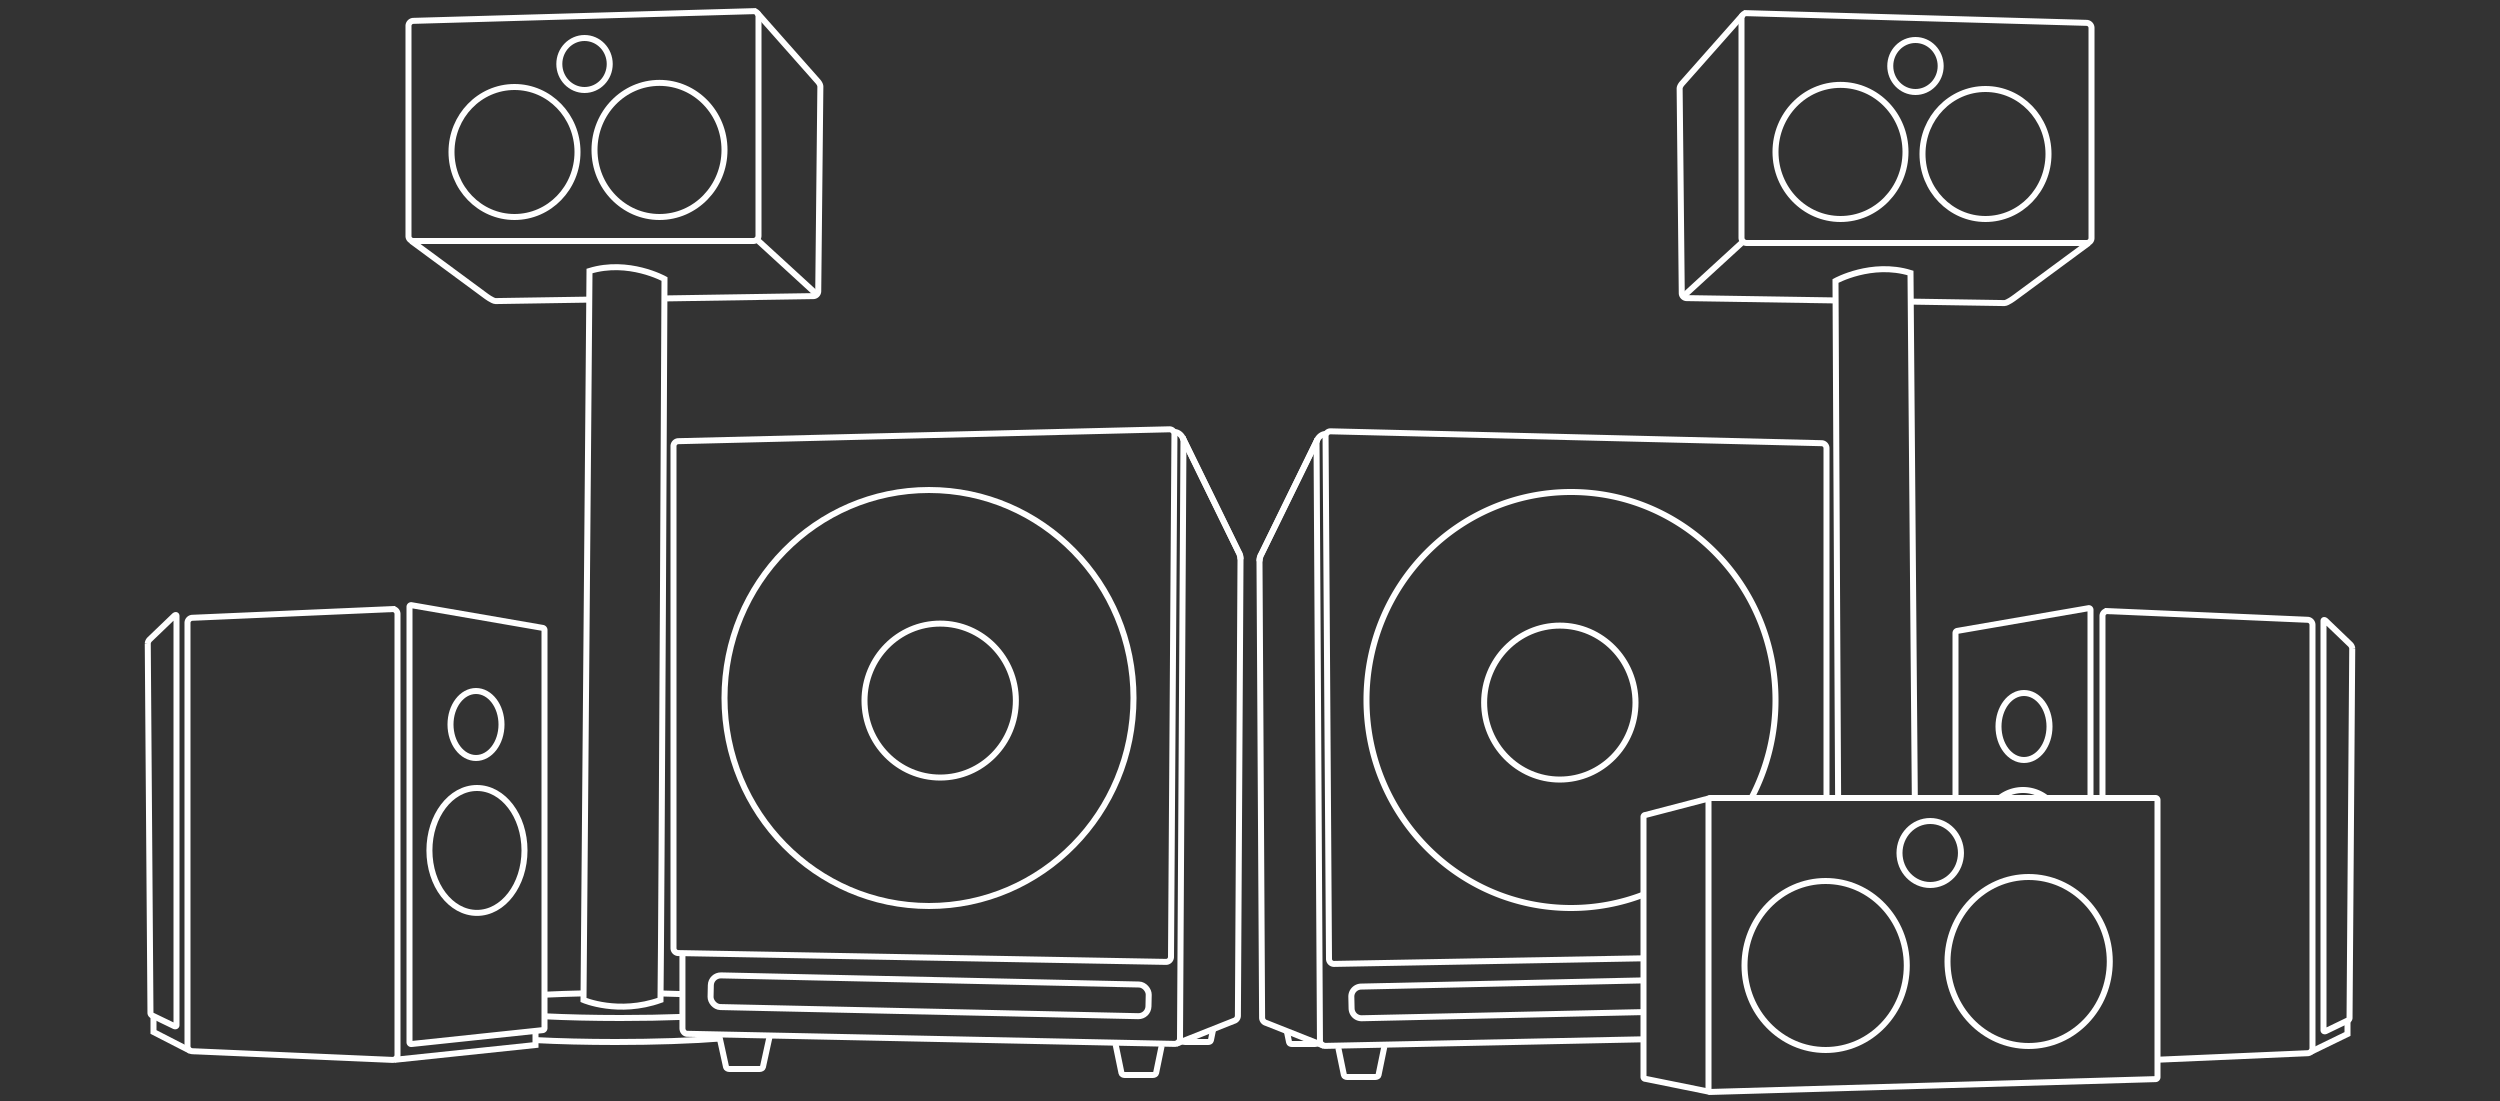 <svg id="System_6_THX" data-name="System 6 THX" xmlns="http://www.w3.org/2000/svg" viewBox="0 0 2500 1101"><rect x="0" y="0" width="2500" height="1101" fill="#333333" stroke="none"/><defs><style>.cls-1{fill:none;stroke:#fff;stroke-miterlimit:10;stroke-width:6px;}</style></defs><title>PDS_Lieferumfang_System-6.THX</title><path class="cls-1" d="M1165.86,961.89l-487.6-8.82a4.89,4.89,0,0,1-4.76-4.89v-502a5,5,0,0,1,4.79-5l491-11.88a5,5,0,0,1,5.16,4.94L1171,957A5,5,0,0,1,1165.86,961.89Z"/><path class="cls-1" d="M1174.31,432c5.19,0,9.18,5.45,9.16,8.65L1180,1038.28a5.36,5.36,0,0,1-5.19,5.61l-487.6-10.09c-2.63-.05-4.76-2.56-4.76-5.59V953.15"/><path class="cls-1" d="M1176.16,1043.78l57.74-22.89a5.43,5.43,0,0,0,4-5.28l2.61-456.29a11,11,0,0,0-1.94-7.32l-56.12-114.76"/><ellipse class="cls-1" cx="929" cy="698" rx="204.5" ry="208"/><ellipse class="cls-1" cx="940.18" cy="700.58" rx="75.68" ry="76.98"/><path class="cls-1" d="M1240.47,559.32a18.07,18.07,0,0,0-1.94-7.32l-56.12-114.76"/><rect class="cls-1" x="710.59" y="980" width="438" height="31.68" rx="10" ry="10" transform="translate(22 -20.09) rotate(1.25)"/><path class="cls-1" d="M769.83,1035.52l-6.92,31.61c-.23,1-1.76,1.88-3.41,1.88h-30c-1.65,0-3.18-.84-3.41-1.88l-7.15-32.66"/><path class="cls-1" d="M1161.69,1045.78l-5.62,27.34c-.21,1-1.65,1.88-3.2,1.88h-28.18c-1.55,0-3-.84-3.2-1.88l-5.86-28.49"/><path class="cls-1" d="M1213.21,1029.09l-2.34,11.36c-.18.86-1.36,1.55-2.63,1.55h-23.17c-1.27,0-2.46-.69-2.63-1.55"/><path class="cls-1" d="M392.29,1059.9l-200-8.69a5.12,5.12,0,0,1-4.8-5.1V622.89a5.12,5.12,0,0,1,4.8-5.1l200-8.69A4.9,4.9,0,0,1,397.5,614V1055A4.9,4.9,0,0,1,392.29,1059.9Z"/><path class="cls-1" d="M542.72,1030.13,411.65,1044a1.77,1.77,0,0,1-2.15-1.66V606.78a1.69,1.69,0,0,1,2.15-1.56L542.72,627.9A2.2,2.2,0,0,1,544.5,630v398.18A2.08,2.08,0,0,1,542.72,1030.13Z"/><path class="cls-1" d="M174.32,1026.14l-22-10.62a3,3,0,0,1-1.86-2.44l-2.7-369.73a6.65,6.65,0,0,1,2-4L174.07,616c1.33-1.27,2.43-1.28,2.43,0v409.16C176.5,1026.15,175.52,1026.61,174.32,1026.14Z"/><polyline class="cls-1" points="190.5 1051 153.5 1032 153.5 1016"/><polyline class="cls-1" points="394.5 1059.82 535.5 1045 535.5 1032.06"/><ellipse class="cls-1" cx="476" cy="724.5" rx="25.5" ry="33.5"/><ellipse class="cls-1" cx="476.96" cy="850.45" rx="47.54" ry="62.45"/><path class="cls-1" d="M589.5,271l-6,729s35,15,77,0c1-73,4-721,4-721S628.5,259,589.5,271Z"/><path class="cls-1" d="M682.5,1016.9c-18.92.71-39.9,1.1-62,1.1-27.71,0-53.68-.62-76-1.7"/><path class="cls-1" d="M661.45,993.47c7.25.17,14.29.38,21.05.63"/><path class="cls-1" d="M544.5,994.7c12-.58,25.15-1,39-1.32"/><path class="cls-1" d="M718.93,1038.61c-27,2.1-63.41,3.39-103.43,3.39-29.38,0-56.8-.69-80-1.9"/><path class="cls-1" d="M753.28,241h-340a4.91,4.91,0,0,1-4.79-5V26a5.08,5.08,0,0,1,4.79-5.14l340-9.69a5.06,5.06,0,0,1,5.22,5.08V235.77A5.24,5.24,0,0,1,753.28,241Z"/><path class="cls-1" d="M411.34,241l74.28,54.79s6.88,5.21,9.93,5.29l93.72-1.47"/><path class="cls-1" d="M757.32,13,817.5,81s3,3,2.86,5.91l-2.12,204.27a5,5,0,0,1-4.82,4.93l-148.51,2.32"/><ellipse class="cls-1" cx="514.5" cy="152" rx="63" ry="65"/><ellipse class="cls-1" cx="659.5" cy="149.94" rx="65" ry="67.06"/><ellipse class="cls-1" cx="584.53" cy="64" rx="25.2" ry="26"/><line class="cls-1" x1="758.5" y1="241" x2="816.9" y2="294.51"/><path class="cls-1" d="M1826.5,796.11V448.2a5,5,0,0,0-4.79-5l-491-11.88a5,5,0,0,0-5.16,4.94L1329,959a5,5,0,0,0,5.19,4.91l309.36-5.6"/><path class="cls-1" d="M1325.69,434c-5.19,0-9.18,5.45-9.16,8.65l3.42,597.63a5.36,5.36,0,0,0,5.19,5.61l316.6-6.55"/><path class="cls-1" d="M1323.84,1045.78l-57.74-22.89a5.43,5.43,0,0,1-4-5.28l-2.61-456.29a11,11,0,0,1,1.94-7.32l56.12-114.76"/><path class="cls-1" d="M1751.42,798a209.91,209.91,0,0,0,24.08-98c0-114.88-91.56-208-204.5-208s-204.5,93.12-204.5,208,91.56,208,204.5,208a201,201,0,0,0,72.5-13.45"/><ellipse class="cls-1" cx="1559.82" cy="702.58" rx="75.68" ry="76.98"/><path class="cls-1" d="M1259.53,561.32a18.07,18.07,0,0,1,1.94-7.32l56.12-114.76"/><path class="cls-1" d="M1643.5,980.4l-282.39,6.18a10,10,0,0,0-9.78,10.22l.26,11.67a10,10,0,0,0,10.22,9.78l281.69-6.16"/><path class="cls-1" d="M1338.31,1047.78l5.62,27.34c.21,1,1.65,1.88,3.2,1.88h28.18c1.55,0,3-.84,3.2-1.88l5.86-28.49"/><path class="cls-1" d="M1286.79,1031.09l2.34,11.36c.18.86,1.36,1.55,2.63,1.55h23.17c1.27,0,2.46-.69,2.63-1.55"/><path class="cls-1" d="M2156.17,1059.79l151.52-6.58a5.12,5.12,0,0,0,4.8-5.1V624.89a5.12,5.12,0,0,0-4.8-5.1l-200-8.69a4.9,4.9,0,0,0-5.21,4.87V798"/><path class="cls-1" d="M2090.5,795V609.78a1.69,1.69,0,0,0-2.15-1.56L1957.28,630.9a2.2,2.2,0,0,0-1.78,2.06V795"/><path class="cls-1" d="M2325.68,1031.14l22-10.62a3,3,0,0,0,1.86-2.44l2.7-369.73a6.65,6.65,0,0,0-2-4L2325.93,621c-1.33-1.27-2.43-1.28-2.43,0v409.16C2323.5,1031.15,2324.48,1031.61,2325.68,1031.14Z"/><polyline class="cls-1" points="2310.5 1052 2347.5 1034 2347.5 1019"/><ellipse class="cls-1" cx="2024" cy="726.5" rx="25.5" ry="33.5"/><path class="cls-1" d="M2046.32,798a37.92,37.92,0,0,0-46.58,0"/><path class="cls-1" d="M1838.12,799c-1.21-215-2.62-518-2.62-518s36-20,75-8l4.33,526.63"/><path class="cls-1" d="M1746.72,243h340a4.91,4.91,0,0,0,4.79-5V28a5.08,5.08,0,0,0-4.79-5.14l-340-9.69a5.06,5.06,0,0,0-5.22,5.08V237.77A5.24,5.24,0,0,0,1746.72,243Z"/><path class="cls-1" d="M2088.66,243l-74.28,54.79s-6.88,5.21-9.93,5.29l-93.72-1.47"/><path class="cls-1" d="M1742.68,15,1682.5,83s-3,3-2.86,5.91l2.12,204.27a5,5,0,0,0,4.82,4.93l148.51,2.32"/><ellipse class="cls-1" cx="1985.5" cy="154" rx="63" ry="65"/><ellipse class="cls-1" cx="1840.5" cy="151.94" rx="65" ry="67.06"/><ellipse class="cls-1" cx="1915.47" cy="66" rx="25.2" ry="26"/><line class="cls-1" x1="1741.5" y1="243" x2="1683.1" y2="296.51"/><path class="cls-1" d="M2155.59,1079.12l-445,12.83a2,2,0,0,1-2.09-2V800.11a2.1,2.1,0,0,1,2.09-2.11h445a2,2,0,0,1,1.91,2v277A2,2,0,0,1,2155.59,1079.12Z"/><path class="cls-1" d="M1710.5,1092l-65.12-13.18a1.82,1.82,0,0,1-1.88-1.84V816.89a1.88,1.88,0,0,1,1.88-1.89l65.12-17"/><ellipse class="cls-1" cx="1825.64" cy="965.5" rx="81.14" ry="84.5"/><ellipse class="cls-1" cx="1930.23" cy="853" rx="30.73" ry="32"/><ellipse class="cls-1" cx="2028.64" cy="961.5" rx="81.14" ry="84.5"/></svg>